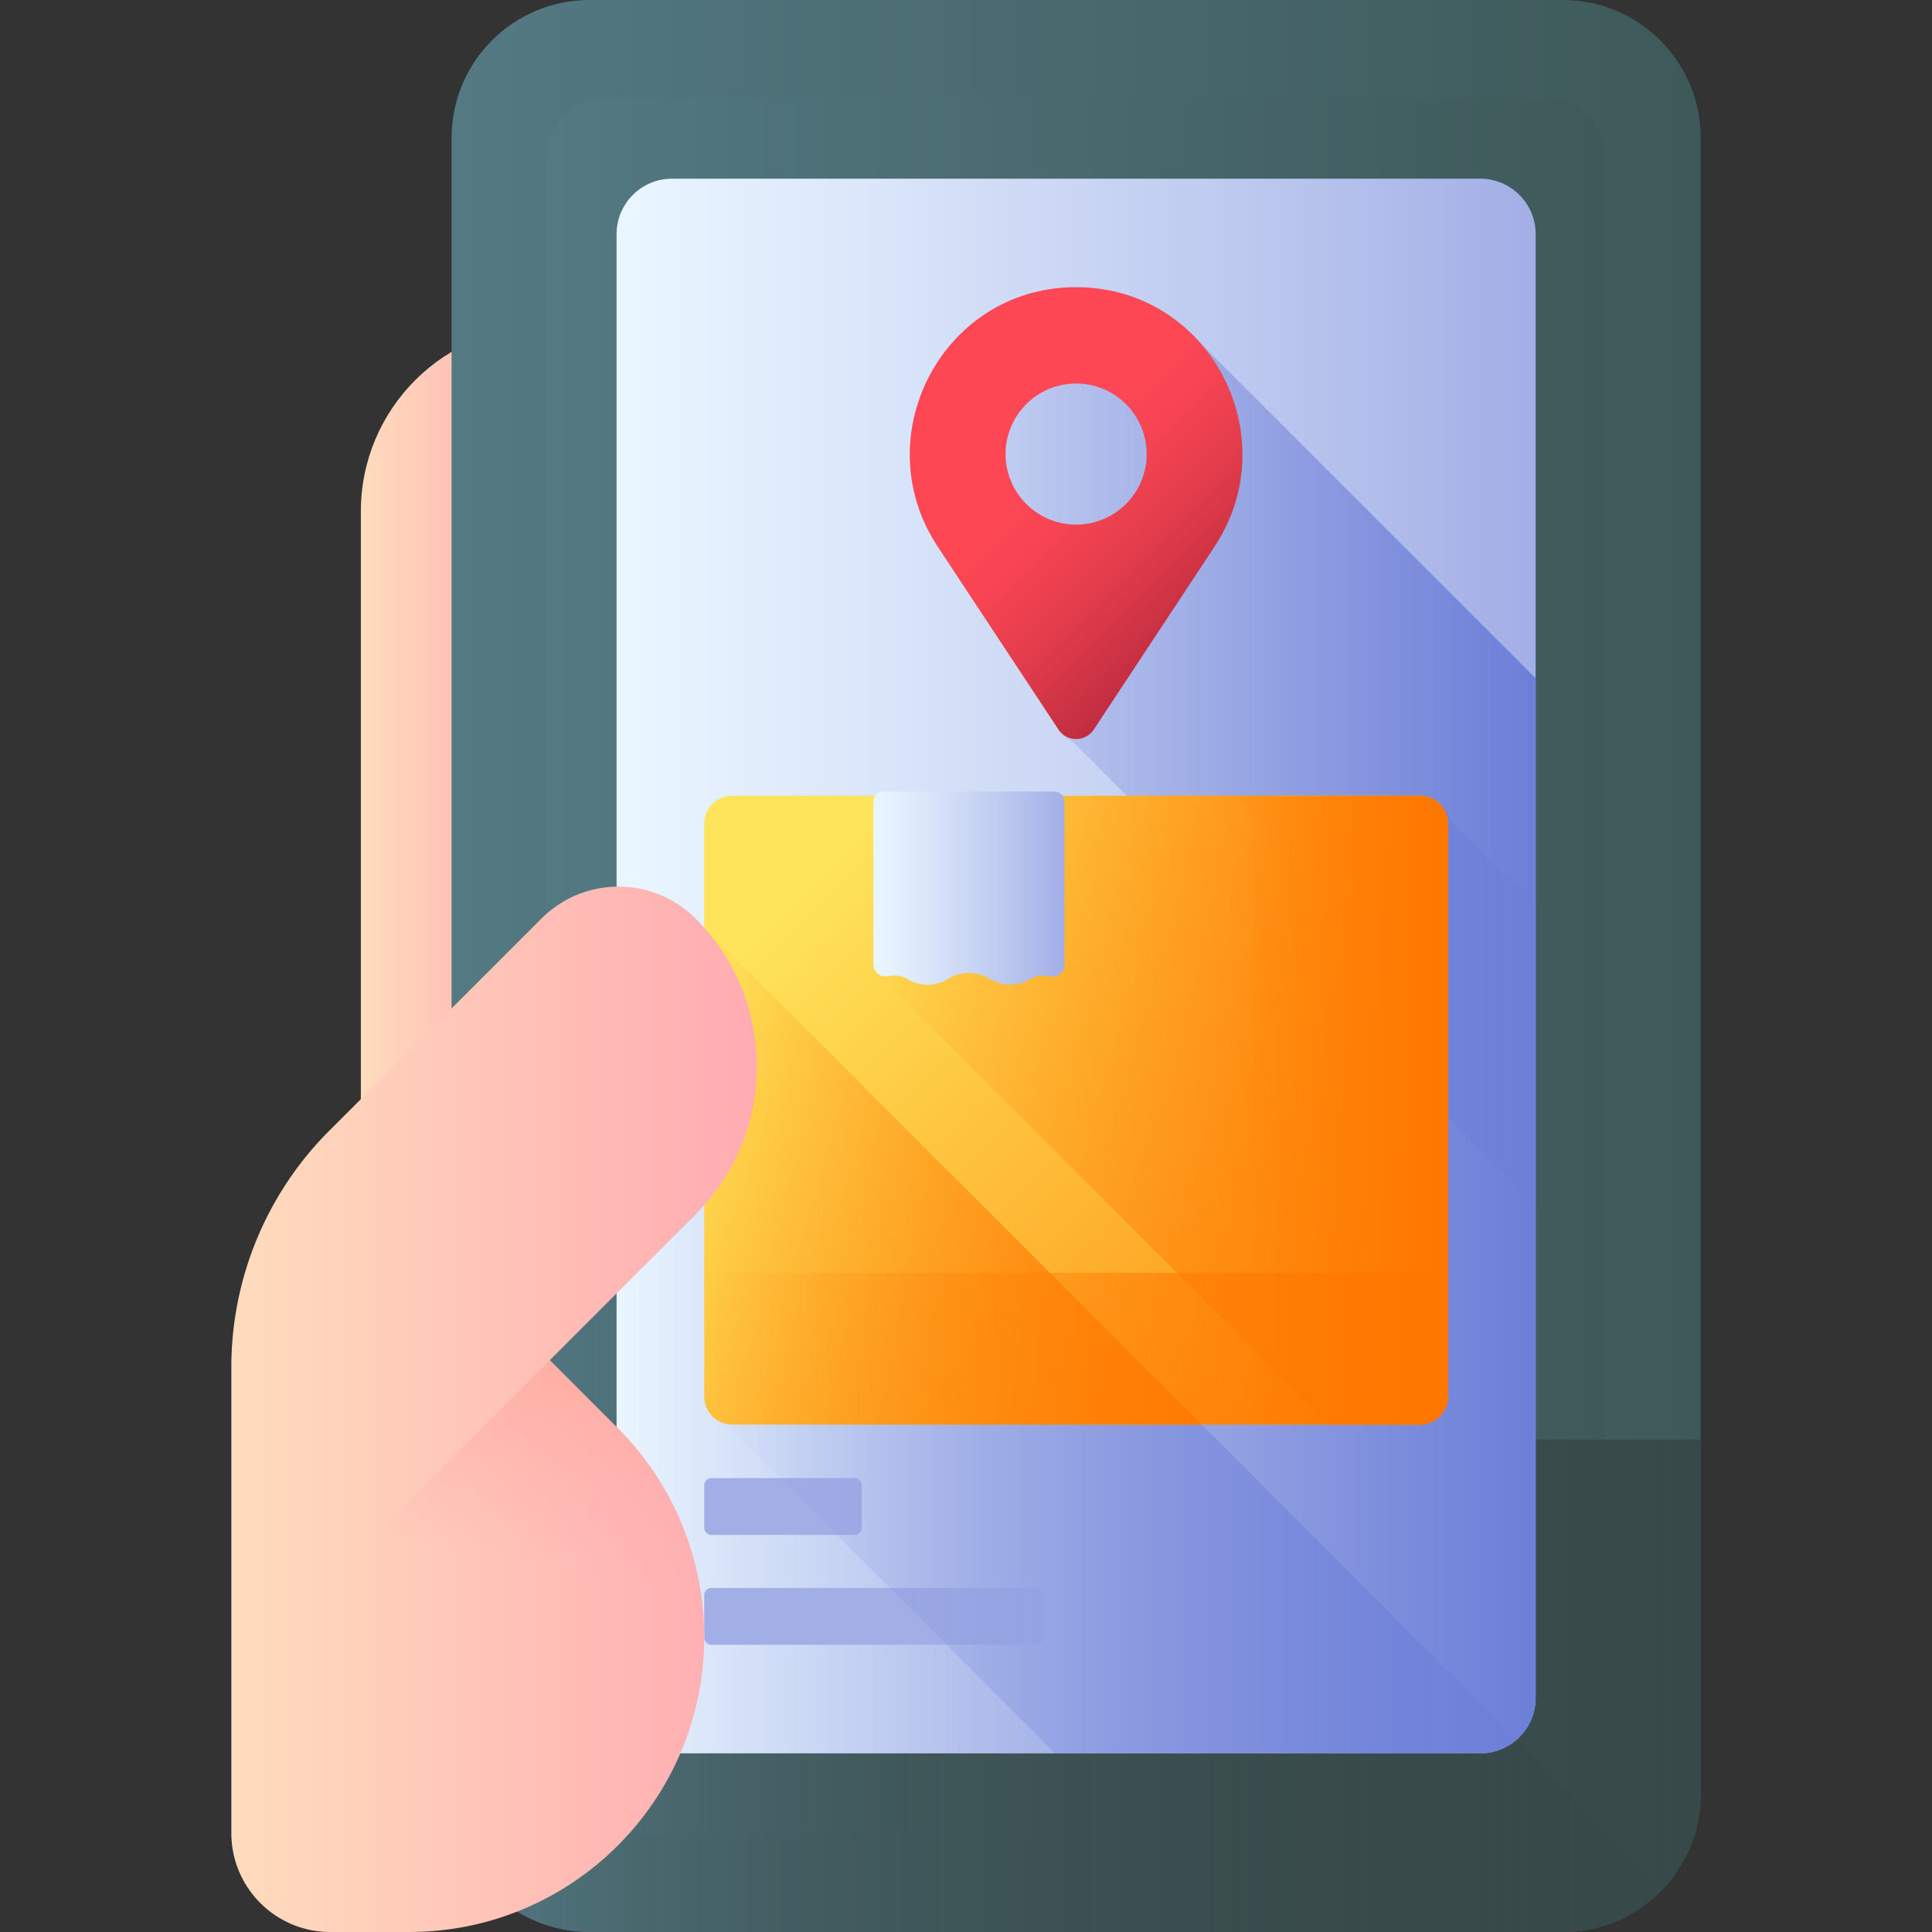<svg xmlns="http://www.w3.org/2000/svg" version="1.1" xmlns:xlink="http://www.w3.org/1999/xlink" width="512" height="512" x="0" y="0" viewBox="0 0 510 510" style="enable-background:new 0 0 512 512" xml:space="preserve" class=""><rect x="0" y="0" width="510" height="510" fill="#333333" stroke="none"/><g><linearGradient id="a"><stop offset="0" stop-color="#ffdcbd"></stop><stop offset="1" stop-color="#ffa9b1"></stop></linearGradient><linearGradient xlink:href="#a" id="g" x1="87.255" x2="128.559" y1="201.5" y2="201.5" gradientUnits="userSpaceOnUse"></linearGradient><linearGradient id="b"><stop offset="0" stop-color="#537983"></stop><stop offset="1" stop-color="#3e5959"></stop></linearGradient><linearGradient xlink:href="#b" id="h" x1="119.994" x2="510.495" y1="11.407" y2="401.908" gradientTransform="rotate(90 68.828 0)" gradientUnits="userSpaceOnUse"></linearGradient><linearGradient xlink:href="#b" id="i" x1="486.736" x2="24.393" y1="378.149" y2="-84.194" gradientTransform="rotate(90 68.828 0)" gradientUnits="userSpaceOnUse"></linearGradient><linearGradient id="c"><stop offset="0" stop-color="#384949" stop-opacity="0"></stop><stop offset="1" stop-color="#384949"></stop></linearGradient><linearGradient xlink:href="#c" id="j" x1="284.069" x2="284.069" y1="466.667" y2="504" gradientUnits="userSpaceOnUse"></linearGradient><linearGradient xlink:href="#c" id="k" x1="337.195" x2="119.195" y1="458.16" y2="354.16" gradientUnits="userSpaceOnUse"></linearGradient><linearGradient id="d"><stop offset="0" stop-color="#eaf6ff"></stop><stop offset=".258" stop-color="#dce8fa"></stop><stop offset=".742" stop-color="#b8c4ed"></stop><stop offset="1" stop-color="#a2aee6"></stop></linearGradient><linearGradient xlink:href="#d" id="l" x1="211.7" x2="560.132" y1="103.113" y2="451.545" gradientTransform="rotate(90 68.828 0)" gradientUnits="userSpaceOnUse"></linearGradient><linearGradient id="e"><stop offset="0" stop-color="#8795de" stop-opacity="0"></stop><stop offset=".468" stop-color="#7d8ddc" stop-opacity=".468"></stop><stop offset="1" stop-color="#6c7fd8"></stop></linearGradient><linearGradient xlink:href="#e" id="m" x1="207.73" x2="164.73" y1="372.339" y2="323.339" gradientUnits="userSpaceOnUse"></linearGradient><linearGradient xlink:href="#e" id="n" x1="383.56" x2="222.811" y1="227.01" y2="66.261" gradientUnits="userSpaceOnUse"></linearGradient><linearGradient xlink:href="#e" id="o" x1="420.546" x2="191.862" y1="429.524" y2="200.84" gradientUnits="userSpaceOnUse"></linearGradient><linearGradient id="p" x1="218.88" x2="375.635" y1="227.857" y2="384.612" gradientUnits="userSpaceOnUse"><stop offset="0" stop-color="#fee45a"></stop><stop offset="1" stop-color="#fe860a"></stop></linearGradient><linearGradient id="f"><stop offset="0" stop-color="#fe860a" stop-opacity="0"></stop><stop offset="1" stop-color="#fe7701"></stop></linearGradient><linearGradient xlink:href="#f" id="q" x1="240.862" x2="145.256" y1="363.208" y2="267.602" gradientUnits="userSpaceOnUse"></linearGradient><linearGradient xlink:href="#f" id="r" x1="368.939" x2="166.822" y1="296.567" y2="152.968" gradientUnits="userSpaceOnUse"></linearGradient><linearGradient xlink:href="#f" id="s" x1="388.766" x2="265.098" y1="252.846" y2="383.272" gradientUnits="userSpaceOnUse"></linearGradient><linearGradient xlink:href="#f" id="t" x1="284.07" x2="284.07" y1="348.328" y2="383.821" gradientUnits="userSpaceOnUse"></linearGradient><linearGradient xlink:href="#d" id="u" x1="237.018" x2="292.862" y1="214.431" y2="270.275" gradientUnits="userSpaceOnUse"></linearGradient><linearGradient id="v" x1="278.036" x2="327.046" y1="121.484" y2="170.494" gradientUnits="userSpaceOnUse"><stop offset="0" stop-color="#fd4755"></stop><stop offset=".191" stop-color="#f64452"></stop><stop offset=".474" stop-color="#e23c4b"></stop><stop offset=".811" stop-color="#c22e40"></stop><stop offset="1" stop-color="#ac2538"></stop></linearGradient><linearGradient xlink:href="#a" id="w" x1="69.865" x2="190.916" y1="316.115" y2="437.166" gradientUnits="userSpaceOnUse"></linearGradient><linearGradient id="x" x1="128.204" x2="140.204" y1="410.811" y2="334.811" gradientUnits="userSpaceOnUse"><stop offset="0" stop-color="#ffa9b1" stop-opacity="0"></stop><stop offset=".997" stop-color="#ffa78f"></stop></linearGradient><path fill="url(#a)" d="M144.255 317h-49V135c0-27.062 21.938-49 49-49z" opacity="1" data-original="url(#a)"></path><path fill="url(#b)" d="M448.931 473.62V36.38c0-20.092-16.288-36.38-36.38-36.38H155.588c-20.092 0-36.38 16.288-36.38 36.38v437.24c0 20.092 16.288 36.38 36.38 36.38h256.963c20.092 0 36.38-16.288 36.38-36.38z" opacity="1" data-original="url(#b)" class=""></path><path fill="url(#b)" d="M423.884 467.915V42.085c0-9.026-7.317-16.343-16.343-16.343H160.598c-9.026 0-16.343 7.317-16.343 16.343v425.83c0 9.026 7.317 16.343 16.343 16.343h246.943c9.026 0 16.343-7.317 16.343-16.343z" opacity="1" data-original="url(#b)" class=""></path><path fill="url(#c)" d="M119.208 380v93.62c0 20.092 16.288 36.38 36.38 36.38h256.963c20.092 0 36.38-16.288 36.38-36.38V380z" opacity="1" data-original="url(#c)" class=""></path><path fill="url(#c)" d="M155.588 510h256.963c10.605 0 20.148-4.541 26.798-11.781L183.599 242.47l-64.391 64.391V473.62c0 20.092 16.288 36.38 36.38 36.38z" opacity="1" data-original="url(#c)" class=""></path><path fill="url(#d)" d="M405.38 448.196V61.804c0-8.085-6.555-14.64-14.64-14.64H177.399c-8.085 0-14.64 6.555-14.64 14.64v386.392c0 8.085 6.555 14.64 14.64 14.64H390.74c8.085 0 14.64-6.555 14.64-14.64z" opacity="1" data-original="url(#d)"></path><path fill="url(#e)" d="M177.399 462.836H390.74c3.682 0 7.038-1.37 9.611-3.614L183.599 242.47l-20.841 20.841v184.885c.001 8.085 6.555 14.64 14.641 14.64z" opacity="1" data-original="url(#e)" class=""></path><path fill="url(#e)" d="m405.38 179.059-87.65-87.65c-7.582-8.586-18.569-14.32-31.644-14.584a49.122 49.122 0 0 0-2.034 0c-34.57.701-54.565 39.614-35.519 68.472l31.86 48.273a5.538 5.538 0 0 0 2.74 2.173L405.38 317.99z" opacity="1" data-original="url(#e)" class=""></path><g fill="#a2aee6"><path d="M225.565 405.186h-37.759a1.908 1.908 0 0 1-1.908-1.908v-11.185c0-1.054.854-1.908 1.908-1.908h37.759c1.054 0 1.908.854 1.908 1.908v11.185a1.909 1.909 0 0 1-1.908 1.908zM273.565 434.186h-85.759a1.908 1.908 0 0 1-1.908-1.908v-11.185c0-1.054.854-1.908 1.908-1.908h85.759c1.054 0 1.908.854 1.908 1.908v11.185a1.909 1.909 0 0 1-1.908 1.908z" fill="#a2aee6" opacity="1" data-original="#a2aee6"></path></g><path fill="url(#e)" d="M405.38 448.196v-209.14l-22.351-22.351c-.779-3.244-3.691-5.658-7.174-5.658H194.284a7.385 7.385 0 0 0-7.385 7.385V369.66c0 3.483 2.414 6.395 5.658 7.174l86.001 86.001H390.74c8.085.001 14.64-6.554 14.64-14.639z" opacity="1" data-original="url(#e)" class=""></path><path fill="url(#p)" d="M374.855 376.047H193.284a7.385 7.385 0 0 1-7.385-7.385V217.433a7.385 7.385 0 0 1 7.385-7.385h181.571a7.385 7.385 0 0 1 7.385 7.385v151.228a7.385 7.385 0 0 1-7.385 7.386z" opacity="1" data-original="url(#p)"></path><path fill="url(#f)" d="M193.284 376.047h123.892L185.898 244.769v123.892a7.386 7.386 0 0 0 7.386 7.386z" opacity="1" data-original="url(#f)"></path><path fill="url(#f)" d="M382.24 217.432v151.23a7.385 7.385 0 0 1-7.384 7.384h-24.1L231.808 257.097v-47.049h143.049a7.385 7.385 0 0 1 7.383 7.384z" opacity="1" data-original="url(#f)"></path><path fill="url(#f)" d="M374.855 210.047h-51.588a7.385 7.385 0 0 1 7.385 7.385V368.66a7.385 7.385 0 0 1-7.385 7.385h51.588a7.385 7.385 0 0 0 7.385-7.385V217.433a7.385 7.385 0 0 0-7.385-7.386z" opacity="1" data-original="url(#f)"></path><path fill="url(#f)" d="M185.898 336.008v32.653a7.385 7.385 0 0 0 7.385 7.385h181.571a7.385 7.385 0 0 0 7.385-7.385v-32.653z" opacity="1" data-original="url(#f)"></path><path fill="url(#d)" d="m239.388 258.362.145.088a10.247 10.247 0 0 0 10.78-.088 10.566 10.566 0 0 1 10.923 0 10.566 10.566 0 0 0 10.923 0c1.557-.901 3.279-.921 5.014-.595 1.979.371 3.816-1.112 3.816-3.125v-43.093a2.598 2.598 0 0 0-2.598-2.598h-45.236a2.598 2.598 0 0 0-2.598 2.598v43.032c0 2.001 1.82 3.499 3.786 3.13 1.752-.328 3.49-.293 5.045.651z" opacity="1" data-original="url(#d)"></path><path fill="url(#v)" d="M285.087 75.825a49.122 49.122 0 0 0-2.034 0c-34.57.701-54.565 39.614-35.519 68.472l31.86 48.273c2.214 3.355 7.137 3.355 9.351 0l31.86-48.273c19.047-28.859-.948-67.772-35.518-68.472zm-1.018 62.655c-10.282 0-18.617-8.335-18.617-18.617s8.335-18.617 18.617-18.617 18.617 8.335 18.617 18.617-8.335 18.617-18.617 18.617z" opacity="1" data-original="url(#v)"></path><path fill="url(#a)" d="m145.129 359.06 17.953 17.953a77.903 77.903 0 0 1 22.817 55.085c0 43.024-34.878 77.902-77.902 77.902H87.189c-14.426 0-26.12-11.694-26.12-26.12V360.91a88.3 88.3 0 0 1 25.86-62.44l56.01-56c5.61-5.61 12.97-8.42 20.33-8.42s14.72 2.81 20.33 8.42c21.57 21.57 21.57 56.55 0 78.12z" opacity="1" data-original="url(#a)"></path><path fill="url(#x)" d="M185.899 432.098a77.903 77.903 0 0 0-22.817-55.085l-17.953-17.953-84.06 84.06v40.76c0 14.426 11.694 26.12 26.12 26.12h20.808c43.024 0 77.902-34.878 77.902-77.902z" opacity="1" data-original="url(#x)"></path></g></svg>